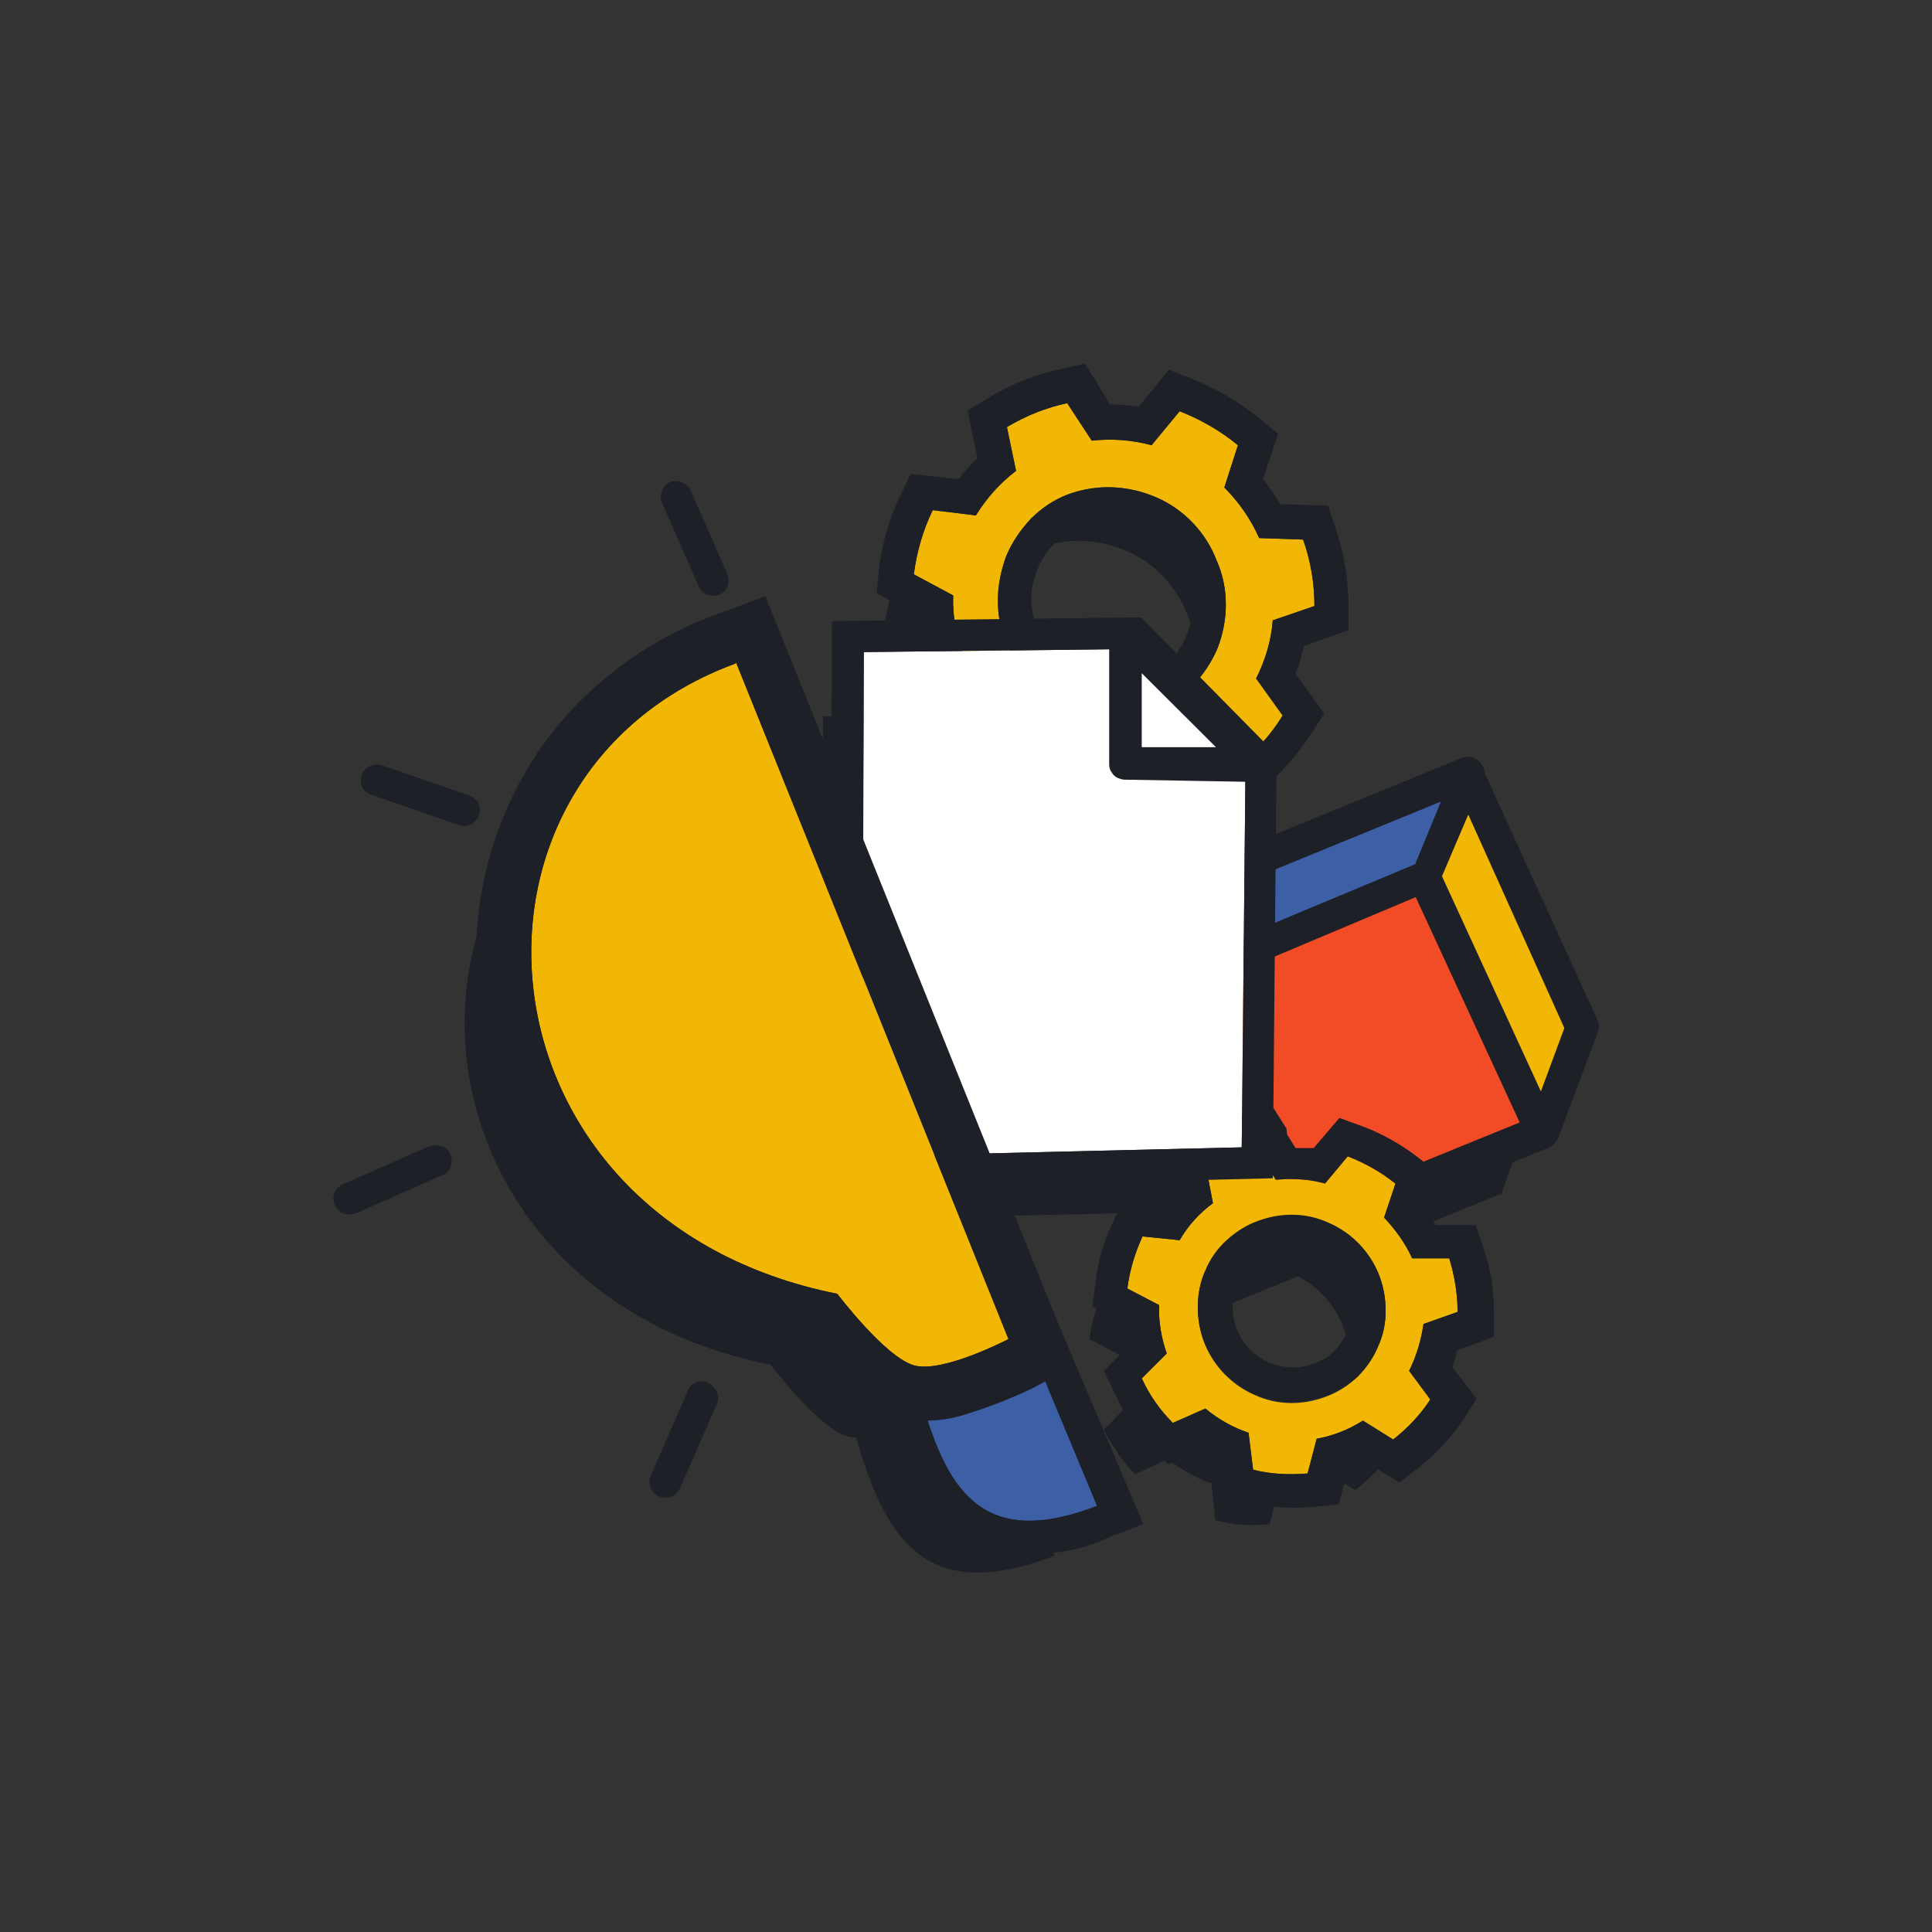 <svg xmlns="http://www.w3.org/2000/svg" width="800px" height="800px" viewBox="0 0 64 64" fill="none"><rect x="0" y="0" width="64" height="64" fill="#333333" stroke="none"/><g id="SVGRepo_bgCarrier" stroke-width="0"></g><g id="SVGRepo_tracerCarrier" stroke-linecap="round" stroke-linejoin="round"></g><g id="SVGRepo_iconCarrier"><path fill-rule="evenodd" clip-rule="evenodd" d="M37.421 34.581L45.8 31.104L49.689 39.557L40.833 43.159L37.421 34.581Z" fill="#1D2026"></path><path fill-rule="evenodd" clip-rule="evenodd" d="M47.255 27.778L45.8 31.104L49.714 39.608L50.943 36.131L47.255 27.778Z" fill="#1D2026"></path><path fill-rule="evenodd" clip-rule="evenodd" d="M38.499 34.181L45.8 31.104L47.255 27.678L39.352 30.904L38.499 34.181Z" fill="#1D2026" stroke="#1D2026" stroke-width="1.859" stroke-linecap="round" stroke-linejoin="round"></path><path fill-rule="evenodd" clip-rule="evenodd" d="M28.339 47.536C29.367 51.212 30.797 53.113 34.937 51.537L32.478 45.735L28.339 47.536Z" fill="#1D2026"></path><path fill-rule="evenodd" clip-rule="evenodd" d="M34.41 15.123C33.683 15.273 33.005 15.549 32.378 15.924L32.679 17.349C32.152 17.749 31.701 18.25 31.349 18.825L29.919 18.65C29.593 19.325 29.392 20.05 29.292 20.775L30.597 21.476C30.572 22.151 30.697 22.826 30.923 23.477L29.919 24.502C30.22 25.177 30.647 25.802 31.149 26.353L32.478 25.752C32.98 26.203 33.582 26.553 34.234 26.778L34.41 28.253C35.138 28.428 35.865 28.478 36.618 28.428L36.969 27.003C37.621 26.878 38.249 26.628 38.826 26.277L40.055 27.053C40.632 26.603 41.134 26.052 41.51 25.427L40.632 24.202C40.933 23.602 41.134 22.951 41.184 22.276L42.564 21.801C42.564 21.05 42.438 20.3 42.188 19.6L40.732 19.55C40.456 18.925 40.055 18.349 39.578 17.874L40.03 16.474C39.453 15.999 38.801 15.623 38.098 15.348L37.17 16.474C36.518 16.299 35.84 16.249 35.163 16.324L34.41 15.123ZM34.41 18.149C35.364 17.799 36.392 17.849 37.32 18.25C38.249 18.65 38.976 19.425 39.328 20.35C39.528 20.8 39.629 21.301 39.629 21.801C39.629 22.301 39.528 22.801 39.352 23.251C39.152 23.727 38.876 24.127 38.525 24.502C38.173 24.852 37.747 25.127 37.295 25.327C36.342 25.677 35.288 25.627 34.385 25.227C33.457 24.802 32.729 24.052 32.378 23.126C32.177 22.651 32.077 22.151 32.102 21.651C32.102 21.151 32.202 20.65 32.403 20.175C32.604 19.7 32.905 19.3 33.256 18.95C33.632 18.6 34.059 18.325 34.536 18.149H34.41Z" fill="#1D2026"></path><path fill-rule="evenodd" clip-rule="evenodd" d="M40.406 39.683C39.804 39.808 39.252 40.033 38.725 40.358L38.951 41.533C38.499 41.883 38.123 42.284 37.847 42.759L36.618 42.634C36.342 43.184 36.166 43.759 36.091 44.359L37.145 44.91C37.12 45.46 37.22 46.01 37.396 46.51L36.568 47.361C36.844 47.911 37.195 48.411 37.596 48.836L38.7 48.336C39.127 48.686 39.603 48.961 40.13 49.136L40.256 50.362C40.858 50.512 41.46 50.562 42.062 50.487L42.363 49.336C42.915 49.236 43.417 49.036 43.868 48.736L44.897 49.361C45.374 48.986 45.8 48.561 46.126 48.036L45.399 47.085C45.65 46.61 45.825 46.06 45.876 45.535L47.004 45.135C47.004 44.535 46.929 43.934 46.728 43.359H45.499C45.273 42.859 44.947 42.409 44.571 42.008L44.947 40.883C44.471 40.508 43.944 40.208 43.367 39.983L42.614 40.883C42.087 40.733 41.535 40.708 40.983 40.783L40.331 39.783L40.406 39.683ZM40.406 42.159C41.184 41.858 42.037 41.858 42.79 42.184C43.542 42.509 44.144 43.109 44.471 43.884C44.621 44.259 44.696 44.66 44.696 45.085C44.696 45.485 44.596 45.885 44.445 46.26C44.295 46.635 44.044 46.985 43.768 47.261C43.467 47.536 43.141 47.761 42.764 47.911C41.987 48.211 41.134 48.211 40.381 47.886C39.629 47.561 39.026 46.96 38.7 46.185C38.55 45.81 38.474 45.41 38.474 44.985C38.474 44.584 38.575 44.159 38.725 43.784C38.876 43.409 39.127 43.059 39.428 42.784C39.679 42.509 40.03 42.284 40.406 42.159Z" fill="#1D2026"></path><path fill-rule="evenodd" clip-rule="evenodd" d="M27.185 40.408L27.26 23.727L36.016 23.627L39.904 27.553L39.779 40.133L27.185 40.408Z" fill="#1D2026"></path><path fill-rule="evenodd" clip-rule="evenodd" d="M35.916 27.378V23.126L40.181 27.428L35.916 27.378Z" fill="#1D2026" stroke="#1D2026" stroke-width="1.859" stroke-linecap="round" stroke-linejoin="round"></path><path fill-rule="evenodd" clip-rule="evenodd" d="M22.167 24.327C12.132 28.003 13.236 42.759 25.529 45.21C25.529 45.21 27.135 47.336 28.088 47.586C29.041 47.836 31.199 46.71 31.199 46.71L22.167 24.327Z" fill="#1D2026"></path><path fill-rule="evenodd" clip-rule="evenodd" d="M38.801 32.505L47.18 29.029L51.069 37.482L42.213 41.083L38.801 32.505Z" fill="#F24C27"></path><path fill-rule="evenodd" clip-rule="evenodd" d="M38.6 32.03C38.474 32.08 38.374 32.18 38.324 32.33C38.274 32.455 38.274 32.605 38.324 32.73L41.736 41.333C41.761 41.408 41.786 41.458 41.836 41.508C41.886 41.558 41.937 41.608 42.012 41.633C42.087 41.658 42.137 41.683 42.213 41.683C42.288 41.683 42.363 41.658 42.413 41.633L51.269 38.032C51.395 37.982 51.495 37.882 51.571 37.757C51.621 37.632 51.621 37.482 51.571 37.332L47.682 28.878C47.632 28.753 47.531 28.654 47.406 28.603C47.28 28.553 47.13 28.553 47.004 28.603L38.6 32.08V32.03ZM39.478 32.78L46.879 29.679L50.341 37.182L42.489 40.383L39.453 32.755L39.478 32.78Z" fill="#1D2026"></path><path fill-rule="evenodd" clip-rule="evenodd" d="M48.61 25.702L47.18 29.029L51.094 37.532L52.323 34.056L48.61 25.702Z" fill="#F2B705"></path><path fill-rule="evenodd" clip-rule="evenodd" d="M49.112 25.452C49.062 25.352 49.011 25.277 48.911 25.227C48.836 25.177 48.736 25.152 48.635 25.152C48.535 25.152 48.434 25.177 48.334 25.227C48.259 25.277 48.184 25.377 48.133 25.452L46.703 28.779C46.678 28.854 46.653 28.928 46.653 29.004C46.653 29.079 46.678 29.154 46.703 29.229L50.617 37.732C50.667 37.832 50.743 37.907 50.818 37.957C50.893 38.007 50.993 38.032 51.119 38.032C51.219 38.032 51.32 37.982 51.42 37.932C51.495 37.882 51.571 37.782 51.621 37.682L52.925 34.206C52.95 34.13 52.975 34.081 52.975 34.005C52.975 33.93 52.95 33.855 52.925 33.805L49.112 25.452ZM48.635 26.978L51.821 34.056L51.044 36.156L47.757 29.004L48.635 26.978Z" fill="#1D2026"></path><path fill-rule="evenodd" clip-rule="evenodd" d="M39.879 32.105L47.18 29.029L48.61 25.602L40.732 28.828L39.879 32.105Z" fill="#3C5FA6"></path><path fill-rule="evenodd" clip-rule="evenodd" d="M39.428 31.955C39.403 32.055 39.403 32.155 39.428 32.23C39.453 32.33 39.503 32.405 39.578 32.48C39.654 32.555 39.754 32.58 39.829 32.605C39.93 32.63 40.03 32.605 40.105 32.58L47.406 29.504C47.456 29.479 47.531 29.429 47.581 29.404C47.632 29.379 47.657 29.304 47.682 29.229L49.137 25.802C49.187 25.702 49.187 25.602 49.162 25.502C49.137 25.402 49.087 25.302 49.011 25.227C48.936 25.152 48.836 25.102 48.736 25.077C48.635 25.052 48.535 25.077 48.434 25.102L40.557 28.328C40.481 28.353 40.406 28.403 40.356 28.453C40.306 28.503 40.256 28.578 40.231 28.653L39.428 31.955ZM40.732 31.204L41.259 29.204L47.732 26.553L46.879 28.628L40.707 31.204H40.732Z" fill="#1D2026"></path><path fill-rule="evenodd" clip-rule="evenodd" d="M30.521 46.36C31.425 49.636 32.729 51.262 36.342 49.886L34.209 44.76L30.521 46.36Z" fill="#3C5FA6"></path><path fill-rule="evenodd" clip-rule="evenodd" d="M34.786 43.209L29.142 45.66L29.418 46.61C30.095 49.011 31.048 50.612 32.579 51.212C33.959 51.637 35.464 51.537 36.768 50.912L37.872 50.487L34.786 43.209ZM30.521 46.36C31.425 49.636 32.729 51.262 36.342 49.886L34.209 44.76L30.521 46.36Z" fill="#1D2026"></path><path fill-rule="evenodd" clip-rule="evenodd" d="M35.389 13.348C34.661 13.498 33.984 13.773 33.356 14.148L33.657 15.598C33.131 15.999 32.679 16.499 32.328 17.074L30.898 16.899C30.572 17.574 30.371 18.274 30.271 19.025L31.575 19.725C31.55 20.4 31.675 21.101 31.926 21.726L30.898 22.776C31.224 23.451 31.625 24.077 32.127 24.627L33.457 24.052C33.984 24.502 34.561 24.827 35.213 25.052L35.389 26.528C36.116 26.703 36.844 26.753 37.596 26.703L37.948 25.277C38.6 25.152 39.227 24.902 39.804 24.552L41.033 25.327C41.61 24.877 42.112 24.327 42.489 23.702L41.61 22.476C41.911 21.876 42.112 21.226 42.162 20.55L43.542 20.075C43.542 19.325 43.417 18.575 43.166 17.874L41.711 17.824C41.435 17.199 41.033 16.624 40.557 16.149L41.008 14.748C40.431 14.273 39.779 13.898 39.077 13.623L38.148 14.748C37.496 14.573 36.819 14.523 36.166 14.598L35.364 13.373L35.389 13.348ZM35.389 16.374C36.342 16.024 37.37 16.074 38.299 16.474C39.227 16.874 39.955 17.649 40.306 18.575C40.507 19.025 40.607 19.525 40.607 20.025C40.607 20.525 40.507 21.026 40.331 21.476C40.13 21.951 39.854 22.351 39.503 22.726C39.152 23.076 38.725 23.352 38.274 23.552C37.32 23.902 36.292 23.852 35.364 23.451C34.435 23.051 33.708 22.276 33.356 21.351C33.156 20.901 33.055 20.4 33.055 19.9C33.055 19.4 33.156 18.9 33.331 18.425C33.532 17.949 33.808 17.549 34.159 17.174C34.485 16.849 34.912 16.549 35.389 16.374Z" fill="#F2B705"></path><path fill-rule="evenodd" clip-rule="evenodd" d="M36.367 12.722L35.941 12.047L35.163 12.222C34.31 12.397 33.507 12.722 32.754 13.172L32.052 13.598L32.378 15.173C32.152 15.398 31.951 15.623 31.751 15.874L30.17 15.698L29.819 16.424C29.443 17.199 29.217 18.024 29.116 18.875L29.041 19.65L30.446 20.4C30.471 20.725 30.521 21.05 30.597 21.376L29.493 22.501L29.844 23.201C30.22 24.002 30.722 24.727 31.324 25.352L31.876 25.927L33.256 25.377C33.532 25.552 33.808 25.727 34.109 25.877L34.31 27.453L35.062 27.628C35.915 27.853 36.794 27.903 37.647 27.828L38.474 27.753L38.851 26.203C39.152 26.102 39.428 26.002 39.704 25.877L41.059 26.728L41.711 26.227C42.388 25.677 42.965 25.027 43.442 24.302L43.868 23.627L42.915 22.326C43.041 22.026 43.116 21.726 43.191 21.401L44.671 20.875V20.075C44.671 19.2 44.521 18.325 44.245 17.499L43.994 16.749L42.413 16.699C42.238 16.424 42.062 16.149 41.836 15.874L42.338 14.373L41.736 13.873C41.059 13.323 40.306 12.872 39.478 12.547L38.725 12.247L37.722 13.473C37.396 13.423 37.095 13.398 36.768 13.398L36.342 12.697L36.367 12.722ZM35.389 13.348C34.661 13.498 33.984 13.773 33.356 14.148L33.657 15.598C33.131 15.999 32.679 16.499 32.328 17.074L30.898 16.899C30.572 17.574 30.371 18.274 30.271 19.025L31.575 19.725C31.55 20.4 31.675 21.101 31.926 21.726L30.898 22.776C31.224 23.451 31.625 24.077 32.127 24.627L33.457 24.052C33.984 24.502 34.561 24.827 35.213 25.052L35.389 26.528C36.116 26.703 36.844 26.753 37.596 26.703L37.948 25.277C38.6 25.152 39.227 24.902 39.804 24.552L41.033 25.327C41.61 24.877 42.112 24.327 42.489 23.702L41.61 22.476C41.911 21.876 42.112 21.226 42.162 20.55L43.542 20.075C43.542 19.325 43.417 18.575 43.166 17.874L41.711 17.824C41.435 17.199 41.033 16.624 40.557 16.149L41.008 14.748C40.431 14.273 39.779 13.898 39.077 13.623L38.148 14.748C37.496 14.573 36.819 14.523 36.166 14.598L35.364 13.373L35.389 13.348ZM35.389 16.374C36.342 16.024 37.37 16.074 38.299 16.474C39.227 16.874 39.955 17.649 40.306 18.575C40.507 19.025 40.607 19.525 40.607 20.025C40.607 20.525 40.507 21.026 40.331 21.476C40.13 21.951 39.854 22.351 39.503 22.726C39.152 23.076 38.725 23.351 38.274 23.552C37.32 23.902 36.292 23.852 35.364 23.451C34.435 23.051 33.708 22.276 33.356 21.351C33.156 20.901 33.055 20.4 33.055 19.9C33.055 19.4 33.156 18.9 33.331 18.424C33.532 17.949 33.808 17.549 34.159 17.174C34.485 16.849 34.912 16.549 35.389 16.374ZM35.815 17.424C36.492 17.174 37.22 17.199 37.872 17.499C38.525 17.799 39.026 18.325 39.277 19C39.428 19.325 39.503 19.675 39.503 20.025C39.503 20.375 39.453 20.725 39.302 21.05C39.177 21.376 38.976 21.676 38.725 21.926C38.474 22.176 38.173 22.376 37.847 22.501C37.17 22.751 36.442 22.726 35.79 22.426C35.138 22.126 34.636 21.601 34.385 20.925C34.26 20.6 34.184 20.25 34.159 19.9C34.159 19.55 34.234 19.2 34.36 18.875C34.485 18.55 34.686 18.25 34.937 17.999C35.188 17.774 35.489 17.574 35.815 17.424Z" fill="#1D2026"></path><path fill-rule="evenodd" clip-rule="evenodd" d="M41.636 38.007C41.033 38.132 40.456 38.357 39.955 38.682L40.18 39.858C39.729 40.183 39.352 40.608 39.077 41.083L37.847 40.958C37.596 41.508 37.421 42.084 37.346 42.684L38.399 43.234C38.374 43.784 38.474 44.334 38.65 44.835L37.822 45.66C38.073 46.21 38.424 46.71 38.851 47.136L39.929 46.66C40.356 47.011 40.833 47.286 41.36 47.461L41.51 48.686C42.087 48.836 42.714 48.861 43.316 48.811L43.617 47.661C44.169 47.561 44.671 47.361 45.148 47.06L46.151 47.686C46.628 47.311 47.055 46.86 47.381 46.36L46.678 45.41C46.929 44.91 47.08 44.385 47.155 43.859L48.284 43.459C48.284 42.859 48.184 42.259 48.008 41.684H46.779C46.553 41.183 46.227 40.733 45.85 40.333L46.227 39.208C45.75 38.832 45.223 38.532 44.646 38.307L43.894 39.208C43.367 39.057 42.815 39.032 42.263 39.083L41.611 38.082L41.636 38.007ZM41.636 40.483C42.413 40.183 43.266 40.183 44.019 40.533C44.772 40.858 45.374 41.483 45.675 42.234C45.825 42.609 45.901 43.009 45.901 43.434C45.901 43.834 45.825 44.234 45.65 44.61C45.499 44.985 45.248 45.335 44.972 45.61C44.671 45.885 44.345 46.11 43.944 46.26C43.166 46.56 42.313 46.56 41.56 46.21C40.808 45.885 40.206 45.26 39.904 44.51C39.754 44.134 39.679 43.734 39.679 43.309C39.679 42.909 39.754 42.484 39.929 42.109C40.08 41.733 40.331 41.383 40.632 41.108C40.933 40.833 41.284 40.608 41.636 40.483Z" fill="#F2B705"></path><path fill-rule="evenodd" clip-rule="evenodd" d="M42.614 37.382L42.188 36.706L41.41 36.857C40.707 37.032 40.055 37.307 39.428 37.657L38.725 38.082L38.976 39.383C38.851 39.508 38.725 39.658 38.6 39.808L37.27 39.683L36.919 40.383C36.593 41.033 36.367 41.733 36.292 42.484L36.191 43.284L37.421 43.909C37.446 44.109 37.471 44.284 37.496 44.484L36.568 45.41L36.919 46.135C37.22 46.81 37.647 47.411 38.148 47.936L38.7 48.511L39.929 47.961C40.08 48.061 40.256 48.161 40.431 48.261L40.582 49.561L41.36 49.761C42.062 49.937 42.815 49.987 43.542 49.912L44.345 49.837L44.671 48.611L45.223 48.411L46.352 49.111L47.004 48.611C47.581 48.161 48.083 47.611 48.485 47.011L48.911 46.335L48.108 45.285C48.184 45.11 48.234 44.935 48.259 44.735L49.488 44.284V43.484C49.488 42.759 49.388 42.034 49.137 41.333L48.886 40.583H47.556L47.23 40.108L47.657 38.882L47.029 38.382C46.453 37.932 45.8 37.557 45.123 37.307L44.37 37.032L43.517 38.032H42.915L42.639 37.582L42.614 37.382ZM41.636 38.007C41.033 38.132 40.456 38.357 39.955 38.682L40.18 39.858C39.729 40.183 39.352 40.608 39.077 41.083L37.847 40.958C37.596 41.508 37.421 42.084 37.346 42.684L38.399 43.234C38.374 43.784 38.474 44.334 38.65 44.835L37.822 45.66C38.073 46.21 38.424 46.71 38.851 47.136L39.929 46.66C40.356 47.011 40.833 47.286 41.36 47.461L41.51 48.686C42.087 48.836 42.714 48.861 43.316 48.811L43.617 47.661C44.169 47.561 44.671 47.361 45.148 47.06L46.151 47.686C46.628 47.311 47.055 46.86 47.381 46.36L46.678 45.41C46.929 44.91 47.08 44.385 47.155 43.859L48.284 43.459C48.284 42.859 48.184 42.259 48.008 41.683H46.779C46.553 41.183 46.227 40.733 45.85 40.333L46.227 39.208C45.75 38.832 45.223 38.532 44.646 38.307L43.894 39.208C43.367 39.057 42.815 39.032 42.263 39.082L41.611 38.082L41.636 38.007ZM41.636 40.458C42.413 40.158 43.266 40.158 44.019 40.508C44.772 40.833 45.374 41.458 45.675 42.209C45.825 42.584 45.901 42.984 45.901 43.409C45.901 43.809 45.825 44.209 45.65 44.584C45.499 44.96 45.248 45.31 44.972 45.585C44.671 45.86 44.345 46.085 43.944 46.235C43.166 46.535 42.313 46.535 41.56 46.185C40.808 45.86 40.206 45.235 39.904 44.484C39.754 44.109 39.679 43.709 39.679 43.284C39.679 42.884 39.754 42.459 39.929 42.084C40.08 41.708 40.331 41.358 40.632 41.083C40.933 40.808 41.284 40.583 41.636 40.458ZM42.062 41.533C42.539 41.333 43.091 41.358 43.567 41.558C44.044 41.758 44.42 42.159 44.621 42.634C44.721 42.859 44.772 43.134 44.772 43.384C44.772 43.634 44.721 43.884 44.621 44.134C44.521 44.359 44.37 44.584 44.194 44.76C44.019 44.935 43.793 45.085 43.542 45.16C43.066 45.36 42.514 45.335 42.037 45.135C41.56 44.935 41.184 44.535 40.983 44.059C40.883 43.834 40.833 43.559 40.833 43.309C40.833 43.059 40.883 42.809 40.983 42.559C41.084 42.334 41.234 42.109 41.41 41.934C41.611 41.783 41.836 41.633 42.062 41.533Z" fill="#1D2026"></path><path fill-rule="evenodd" clip-rule="evenodd" d="M28.565 38.307L28.615 21.601L37.37 21.501L41.259 25.427L41.134 38.007L28.565 38.307Z" fill="white"></path><path fill-rule="evenodd" clip-rule="evenodd" d="M27.561 20.575L27.486 39.382L42.162 39.032L42.288 25.002L37.797 20.45L27.561 20.575ZM28.54 38.307L28.615 21.601L37.37 21.501L41.259 25.427L41.134 38.007L28.54 38.307Z" fill="#1D2026"></path><path fill-rule="evenodd" clip-rule="evenodd" d="M36.743 25.277C36.743 25.352 36.743 25.402 36.768 25.477C36.794 25.552 36.844 25.602 36.869 25.652C36.919 25.702 36.969 25.752 37.044 25.777C37.12 25.802 37.17 25.827 37.245 25.827L41.535 25.902C41.636 25.902 41.736 25.877 41.836 25.827C41.937 25.777 41.987 25.677 42.037 25.602C42.087 25.502 42.087 25.402 42.062 25.302C42.037 25.202 41.987 25.102 41.911 25.027L37.647 20.701C37.571 20.625 37.471 20.575 37.371 20.55C37.27 20.525 37.17 20.55 37.069 20.575C36.969 20.625 36.894 20.675 36.844 20.776C36.794 20.851 36.743 20.951 36.743 21.076V25.277ZM37.822 24.752V22.301L40.281 24.752H37.822Z" fill="#1D2026"></path><path fill-rule="evenodd" clip-rule="evenodd" d="M24.375 21.976C14.34 25.652 15.444 40.408 27.737 42.859C27.737 42.859 29.342 44.984 30.296 45.235C31.249 45.485 33.407 44.359 33.407 44.359L24.375 21.926V21.976Z" fill="#F2B705"></path><path fill-rule="evenodd" clip-rule="evenodd" d="M35.614 45.235L25.353 19.75L23.748 20.35C22.217 20.9 20.812 21.751 19.608 22.851C18.404 23.952 17.451 25.277 16.798 26.778C16.146 28.253 15.795 29.854 15.77 31.48C15.745 33.105 16.071 34.706 16.698 36.206C17.551 38.307 18.906 40.158 20.662 41.608C22.418 43.059 24.5 44.059 26.733 44.509C27.16 45.035 27.636 45.535 28.138 45.985C28.615 46.435 29.192 46.785 29.819 46.985C30.471 47.11 31.149 47.085 31.801 46.91C32.629 46.66 33.432 46.36 34.209 45.985L35.614 45.235ZM24.375 21.976C14.34 25.652 15.443 40.408 27.737 42.859C27.737 42.859 29.342 44.985 30.296 45.235C31.249 45.485 33.407 44.359 33.407 44.359L24.375 21.926V21.976Z" fill="#1D2026"></path><path fill-rule="evenodd" clip-rule="evenodd" d="M15.544 26.352L12.659 25.352C12.583 25.327 12.533 25.327 12.458 25.327C12.383 25.327 12.333 25.352 12.257 25.377C12.182 25.402 12.132 25.452 12.082 25.502C12.031 25.552 12.006 25.602 11.981 25.677C11.956 25.752 11.956 25.802 11.956 25.877C11.956 25.952 11.981 26.002 12.006 26.077C12.031 26.128 12.082 26.203 12.132 26.227C12.182 26.277 12.232 26.302 12.307 26.328L15.193 27.328C15.318 27.378 15.469 27.378 15.594 27.303C15.72 27.253 15.82 27.128 15.87 27.003C15.92 26.878 15.92 26.728 15.845 26.603C15.795 26.503 15.669 26.403 15.544 26.352Z" fill="#1D2026"></path><path fill-rule="evenodd" clip-rule="evenodd" d="M14.139 38.007L11.354 39.232C11.229 39.282 11.128 39.407 11.078 39.532C11.028 39.657 11.028 39.808 11.103 39.933C11.128 39.983 11.178 40.058 11.229 40.108C11.279 40.158 11.329 40.183 11.404 40.208C11.479 40.233 11.53 40.233 11.605 40.233C11.68 40.233 11.73 40.208 11.806 40.183L14.591 38.957C14.666 38.932 14.716 38.907 14.791 38.857C14.841 38.807 14.892 38.757 14.917 38.682C14.942 38.607 14.967 38.532 14.967 38.457C14.967 38.382 14.942 38.307 14.917 38.232C14.892 38.157 14.841 38.107 14.791 38.057C14.741 38.007 14.666 37.982 14.591 37.957C14.515 37.932 14.44 37.932 14.365 37.932C14.289 37.957 14.214 37.982 14.139 38.007Z" fill="#1D2026"></path><path fill-rule="evenodd" clip-rule="evenodd" d="M22.794 46.06L21.565 48.861C21.54 48.936 21.515 48.986 21.515 49.061C21.515 49.136 21.515 49.211 21.54 49.261C21.565 49.336 21.615 49.386 21.64 49.436C21.69 49.486 21.741 49.536 21.816 49.562C21.891 49.587 21.941 49.611 22.017 49.611C22.092 49.611 22.167 49.611 22.217 49.587C22.293 49.562 22.343 49.511 22.393 49.486C22.443 49.436 22.493 49.386 22.518 49.311L23.748 46.51C23.798 46.385 23.798 46.235 23.748 46.11C23.698 45.985 23.597 45.885 23.472 45.81C23.396 45.785 23.346 45.76 23.271 45.76C23.196 45.76 23.12 45.76 23.07 45.785C22.995 45.81 22.945 45.86 22.895 45.885C22.87 45.935 22.819 45.985 22.794 46.06Z" fill="#1D2026"></path><path fill-rule="evenodd" clip-rule="evenodd" d="M21.916 16.624L23.145 19.425C23.196 19.55 23.296 19.65 23.422 19.7C23.547 19.75 23.698 19.75 23.823 19.7C23.948 19.65 24.049 19.55 24.099 19.425C24.149 19.3 24.149 19.15 24.099 19.025L22.869 16.224C22.819 16.099 22.694 16.024 22.569 15.973C22.443 15.924 22.318 15.924 22.192 15.973C22.067 16.024 21.991 16.124 21.941 16.249C21.866 16.374 21.866 16.499 21.916 16.624Z" fill="#1D2026"></path></g></svg>